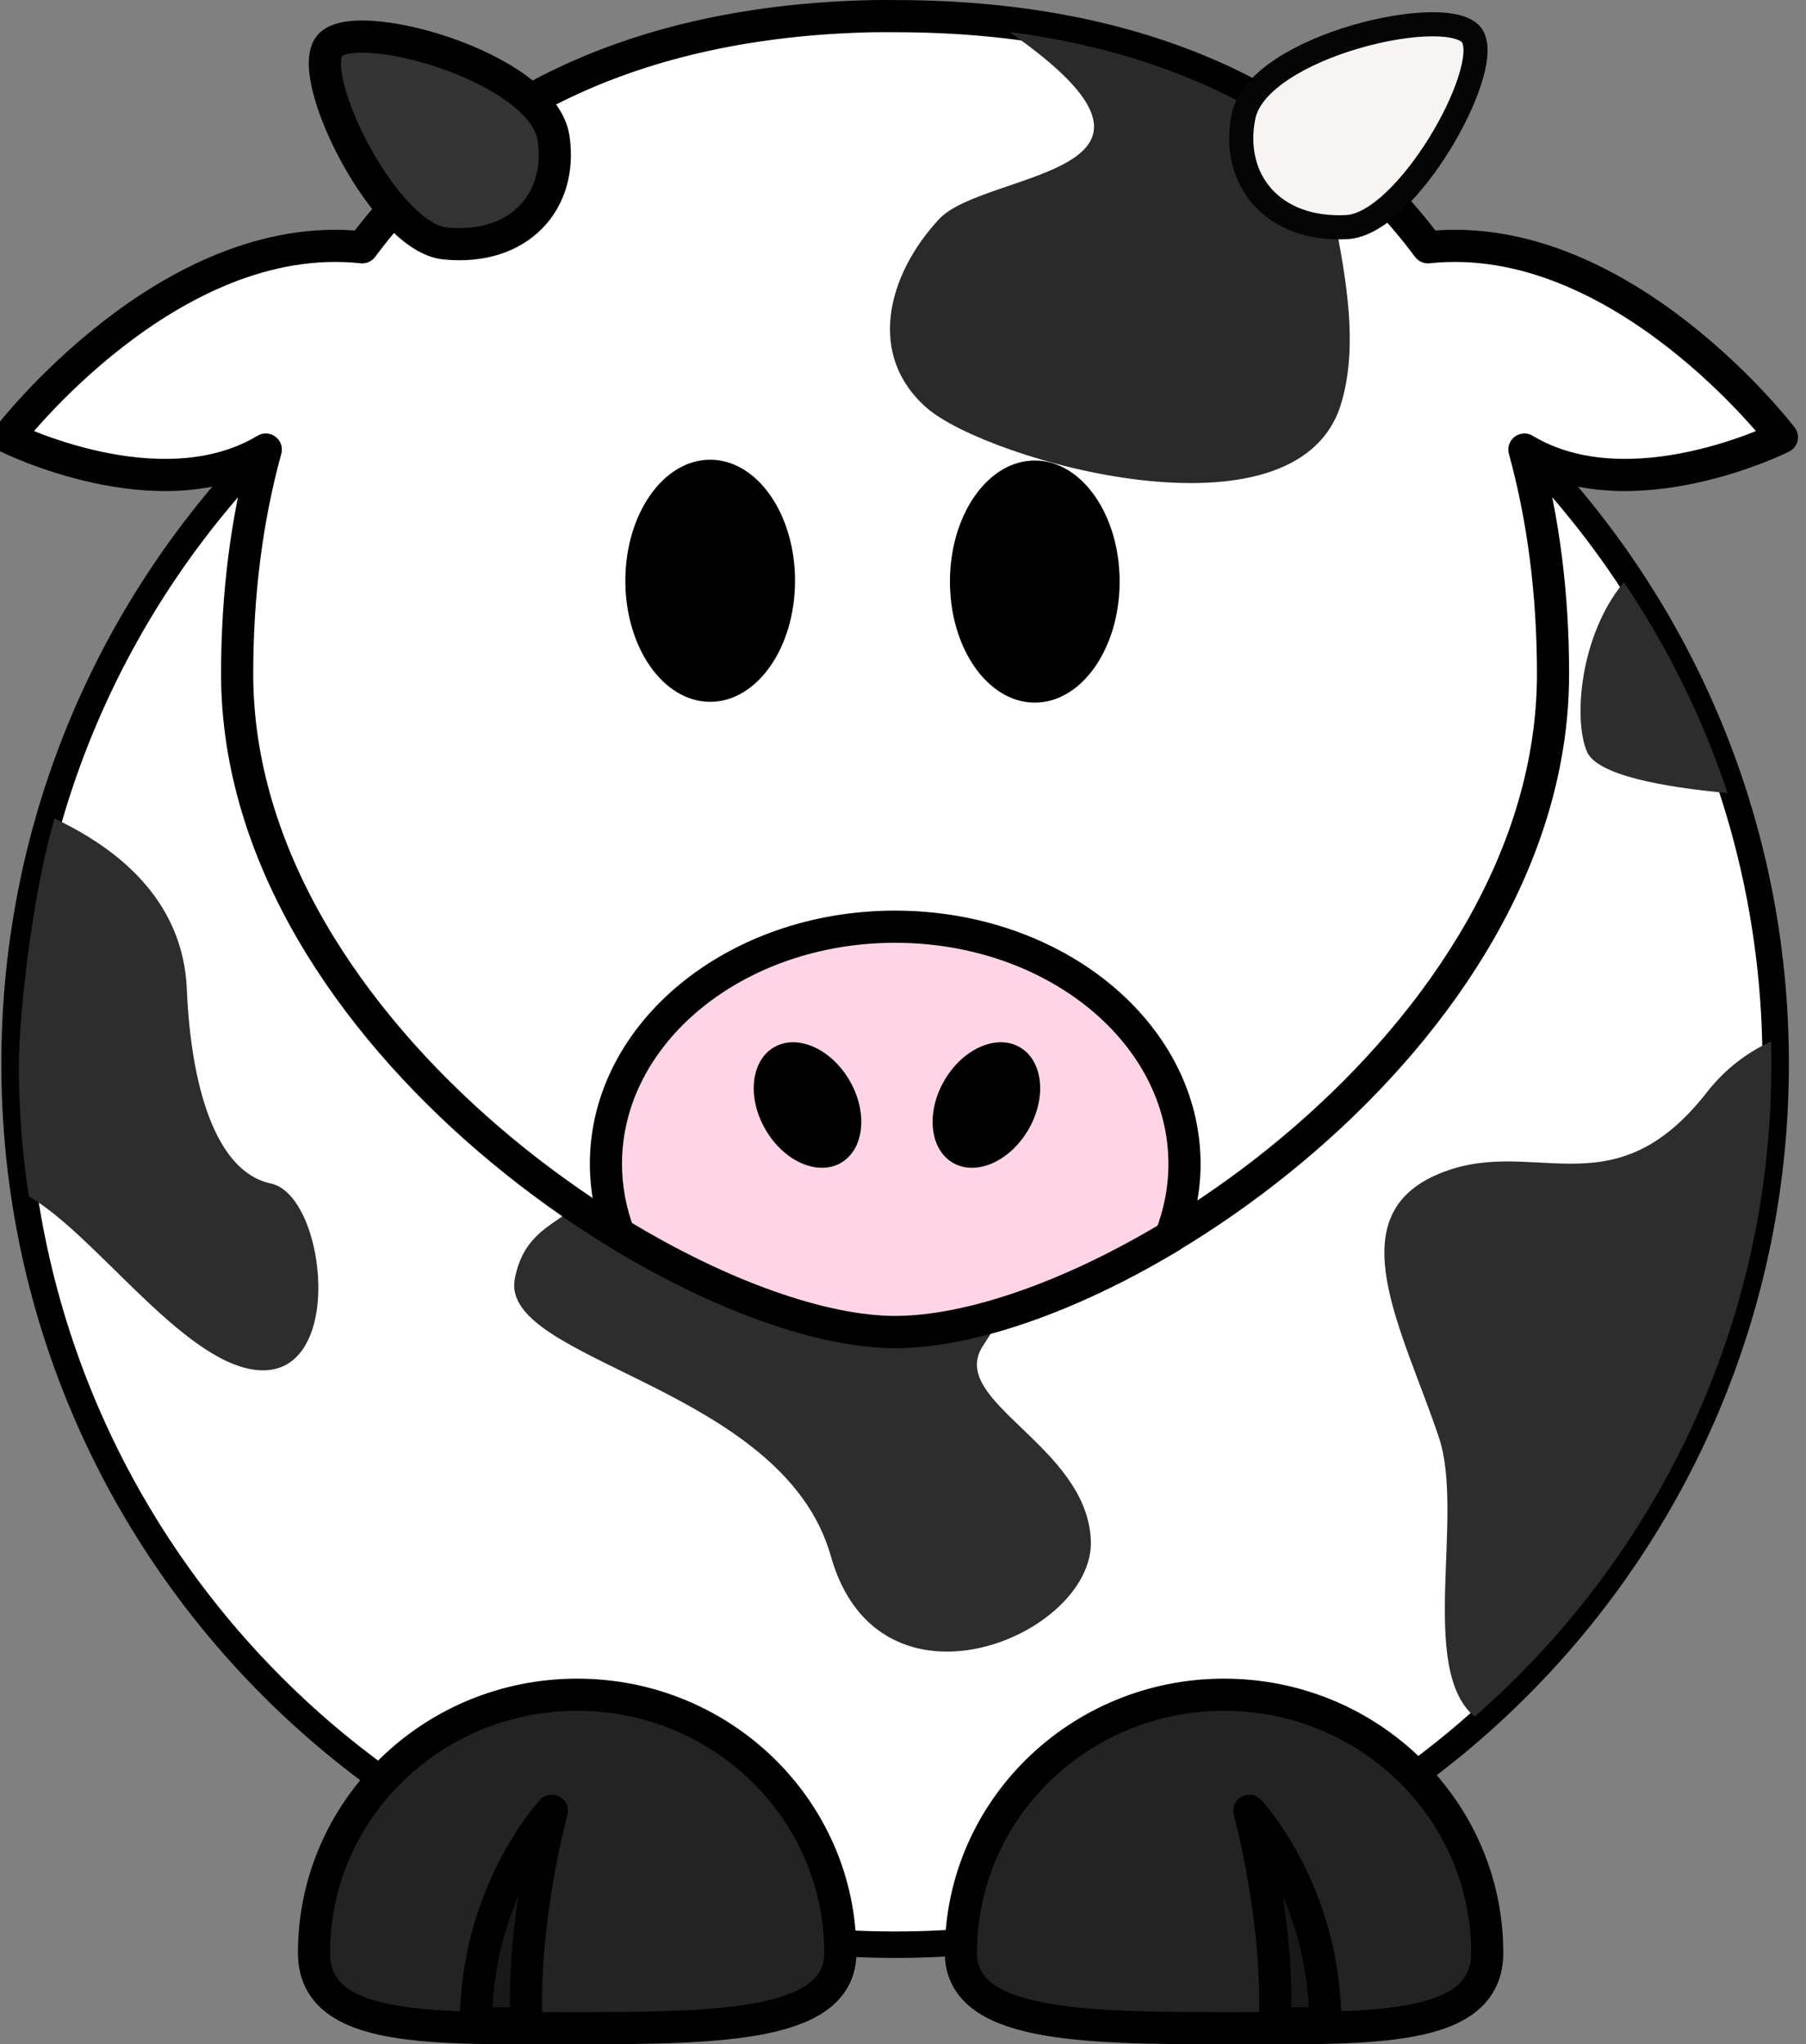 <?xml version="1.0"?><svg width="224.656" height="254.265" xmlns="http://www.w3.org/2000/svg">
 <rect width="100%" height="100%" fill="#808080" stroke="none"/>
 <title>Mina Moo</title>

 <g>
  <title>Layer 1</title>
  <path fill="#ffffff" fill-rule="nonzero" stroke="#000000" stroke-width="3.287" stroke-linecap="round" stroke-linejoin="round" stroke-miterlimit="4" id="path2383" d="m220.884,132.302c0.018,60.508 -49.028,109.569 -109.536,109.569c-60.508,0 -109.554,-49.061 -109.536,-109.569c-0.018,-60.508 49.028,-109.569 109.536,-109.569c60.508,0 109.554,49.061 109.536,109.569z"/>
  <path fill="#2d2d2d" fill-rule="evenodd" stroke-width="1px" id="path3173" d="m201.996,72.414c-5.451,6.554 -6.3,17.009 -4.603,21.045c1.252,2.978 9.562,4.442 17.508,5.177c-3.112,-9.37 -7.474,-18.181 -12.906,-26.222zm-195.205,29.396c-2.894,9.718 -4.445,25.067 -4.447,30.628c-0.002,5.562 0.427,11.026 1.244,16.362c8.257,4.75 18.975,20.388 28.113,21.569c11.444,1.479 8.956,-21.693 1.99,-23.172c-6.966,-1.479 -9.952,-12.325 -10.449,-24.158c-0.334,-7.946 -4.725,-15.67 -16.451,-21.23zm213.491,27.732c-2.942,1.357 -5.675,3.391 -7.961,6.317c-11.942,15.283 -21.893,4.93 -33.835,10.353c-11.942,5.423 -3.981,19.227 0.498,32.539c3.242,9.637 -2.629,28.821 4.447,34.757c22.644,-19.798 36.924,-48.794 36.914,-81.07c0,-0.974 -0.006,-1.929 -0.031,-2.896c-0.009,0.004 -0.022,-0.004 -0.031,0zm-148.278,9.275c4.976,15.283 -5.971,9.86 -7.961,20.213c-1.99,10.353 33.338,13.311 39.309,34.511c5.971,21.2 32.84,9.86 32.342,-1.972c-0.498,-11.832 -17.913,-17.255 -13.435,-24.158c4.478,-6.902 13.435,-21.2 13.435,-21.2l-63.69,-7.395z"/>
  <path fill="#232323" fill-rule="nonzero" stroke="#000000" stroke-width="4" stroke-linecap="round" stroke-linejoin="round" stroke-miterlimit="4" id="path3172" d="m119.529,242.874c0,9.091 14.665,9.381 32.735,9.381c18.07,0 32.735,0.693 32.735,-9.381c0,-17.716 -14.665,-32.094 -32.735,-32.094c-18.07,0 -32.735,14.378 -32.735,32.094z"/>
  <path fill="#000000" fill-opacity="0.314" fill-rule="evenodd" stroke="#000000" stroke-width="4" stroke-linejoin="round" stroke-miterlimit="4" id="path3174" d="m164.855,251.654c0,-16.368 -9.443,-26.44 -9.443,-26.44c0,0 3.777,13.849 3.148,26.44l6.295,0z"/>
  <path fill="#ffffff" fill-rule="nonzero" stroke="#000000" stroke-width="4" stroke-linecap="round" stroke-linejoin="round" stroke-miterlimit="4" id="path3155" d="m108.687,2.008c-30.129,0.611 -50.932,11.653 -63.625,28.75c-24.064,-2.588 -44.062,23.625 -44.062,23.625c0,0 18.891,9.446 32.062,1.531c-2.399,8.712 -3.562,18.106 -3.562,27.906c0,45.174 56.126,81.844 81.844,81.844c26.717,0 81.844,-36.669 81.844,-81.844c0,-9.8 -1.164,-19.195 -3.562,-27.906c13.171,7.915 32.031,-1.531 32.031,-1.531c0,0 -19.971,-26.205 -44.031,-23.625c-13.062,-17.595 -34.708,-28.75 -66.281,-28.75c-0.894,0 -1.778,-0.018 -2.656,0z"/>
  <path fill="#2b2a2a" fill-rule="evenodd" stroke-width="1px" id="path3185" d="m125.562,3.976c25.721,17.926 -3.05,17.142 -8.75,23.281c-6.5,7 -9,17 -1.5,23.5c7.5,6.5 46,17.5 51.5,-0.5c2.835,-9.279 -0.566,-20.802 -2.344,-30.969c-10.018,-7.861 -22.904,-13.242 -38.906,-15.312z"/>
  <path fill="#000000" fill-rule="nonzero" stroke-width="47.667" stroke-linecap="round" stroke-linejoin="round" stroke-miterlimit="4" id="path3163" d="m139.276,72.332c0.002,8.315 -4.724,15.056 -10.554,15.056c-5.83,0 -10.556,-6.742 -10.554,-15.056c-0.002,-8.315 4.724,-15.056 10.554,-15.056c5.83,0 10.556,6.742 10.554,15.056z"/>
  <path fill="#ffd5e5" fill-rule="nonzero" stroke="#000000" stroke-width="4" stroke-linecap="round" stroke-linejoin="round" stroke-miterlimit="4" id="path3210" d="m111.343,115.258c-19.862,0 -35.969,13.216 -35.969,29.5c0,3.02 0.564,5.944 1.594,8.688c12.712,7.743 25.394,12.219 34.375,12.219c9.198,0 21.757,-4.331 34.281,-11.875c1.113,-2.843 1.719,-5.887 1.719,-9.031c0,-16.284 -16.138,-29.5 -36,-29.5z"/>
  <path fill="#232323" fill-rule="nonzero" stroke="#000000" stroke-width="4" stroke-linecap="round" stroke-linejoin="round" stroke-miterlimit="4" id="path3329" d="m104.532,242.874c0,9.091 -14.665,9.381 -32.735,9.381c-18.07,0 -32.735,0.693 -32.735,-9.381c0,-17.716 14.665,-32.094 32.735,-32.094c18.07,0 32.735,14.378 32.735,32.094z"/>
  <path fill="#000000" fill-opacity="0.314" fill-rule="evenodd" stroke="#000000" stroke-width="4" stroke-linejoin="round" stroke-miterlimit="4" id="path3331" d="m59.206,251.654c0,-16.368 9.443,-26.44 9.443,-26.44c0,0 -3.777,13.849 -3.148,26.44l-6.295,0z"/>
  <path fill="#000000" fill-rule="nonzero" stroke-width="47.667" stroke-linecap="round" stroke-linejoin="round" stroke-miterlimit="4" id="path2398" d="m127.944,140.465c-2.293,3.973 -6.5,5.839 -9.397,4.166c-2.897,-1.672 -3.385,-6.249 -1.09,-10.221c2.293,-3.973 6.5,-5.839 9.397,-4.166c2.897,1.672 3.385,6.249 1.09,10.221z"/>
  <path fill="#000000" fill-rule="nonzero" stroke-width="47.667" stroke-linecap="round" stroke-linejoin="round" stroke-miterlimit="4" id="path2412" d="m95.207,140.465c2.293,3.973 6.5,5.839 9.397,4.166c2.897,-1.672 3.385,-6.249 1.09,-10.221c-2.293,-3.973 -6.5,-5.839 -9.397,-4.166c-2.897,1.672 -3.385,6.249 -1.09,10.221z"/>
  <path transform="rotate(-4.592, 55.012, 17.148)" fill="#333333" fill-rule="evenodd" stroke="#000000" stroke-width="4" stroke-miterlimit="4" id="path2399" d="m54.312,30.265c-7.333,-1.328 -15.5,-21.5 -12.5,-25.5c3,-4 26.374,4.466 27,13.5c0.552,7.969 -5.386,13.651 -14.5,12z"/>
  <path transform="rotate(7.336, 168.512, 15.149)" fill="#f7f4f4" fill-rule="evenodd" stroke="#050505" stroke-width="3" stroke-miterlimit="4" id="path3171" d="m169.211,28.265c7.333,-1.328 15.5,-21.5 12.5,-25.5c-3,-4 -26.374,4.466 -27,13.5c-0.552,7.969 5.386,13.651 14.5,12z"/>
  <path id="svg_2" fill="#000000" fill-rule="nonzero" stroke-width="47.667" stroke-linecap="round" stroke-linejoin="round" stroke-miterlimit="4" d="m98.897,72.233c0.002,8.315 -4.724,15.056 -10.554,15.056c-5.83,0 -10.556,-6.742 -10.554,-15.056c-0.002,-8.315 4.724,-15.056 10.554,-15.056c5.83,0 10.556,6.742 10.554,15.056z"/>
 </g>
</svg>